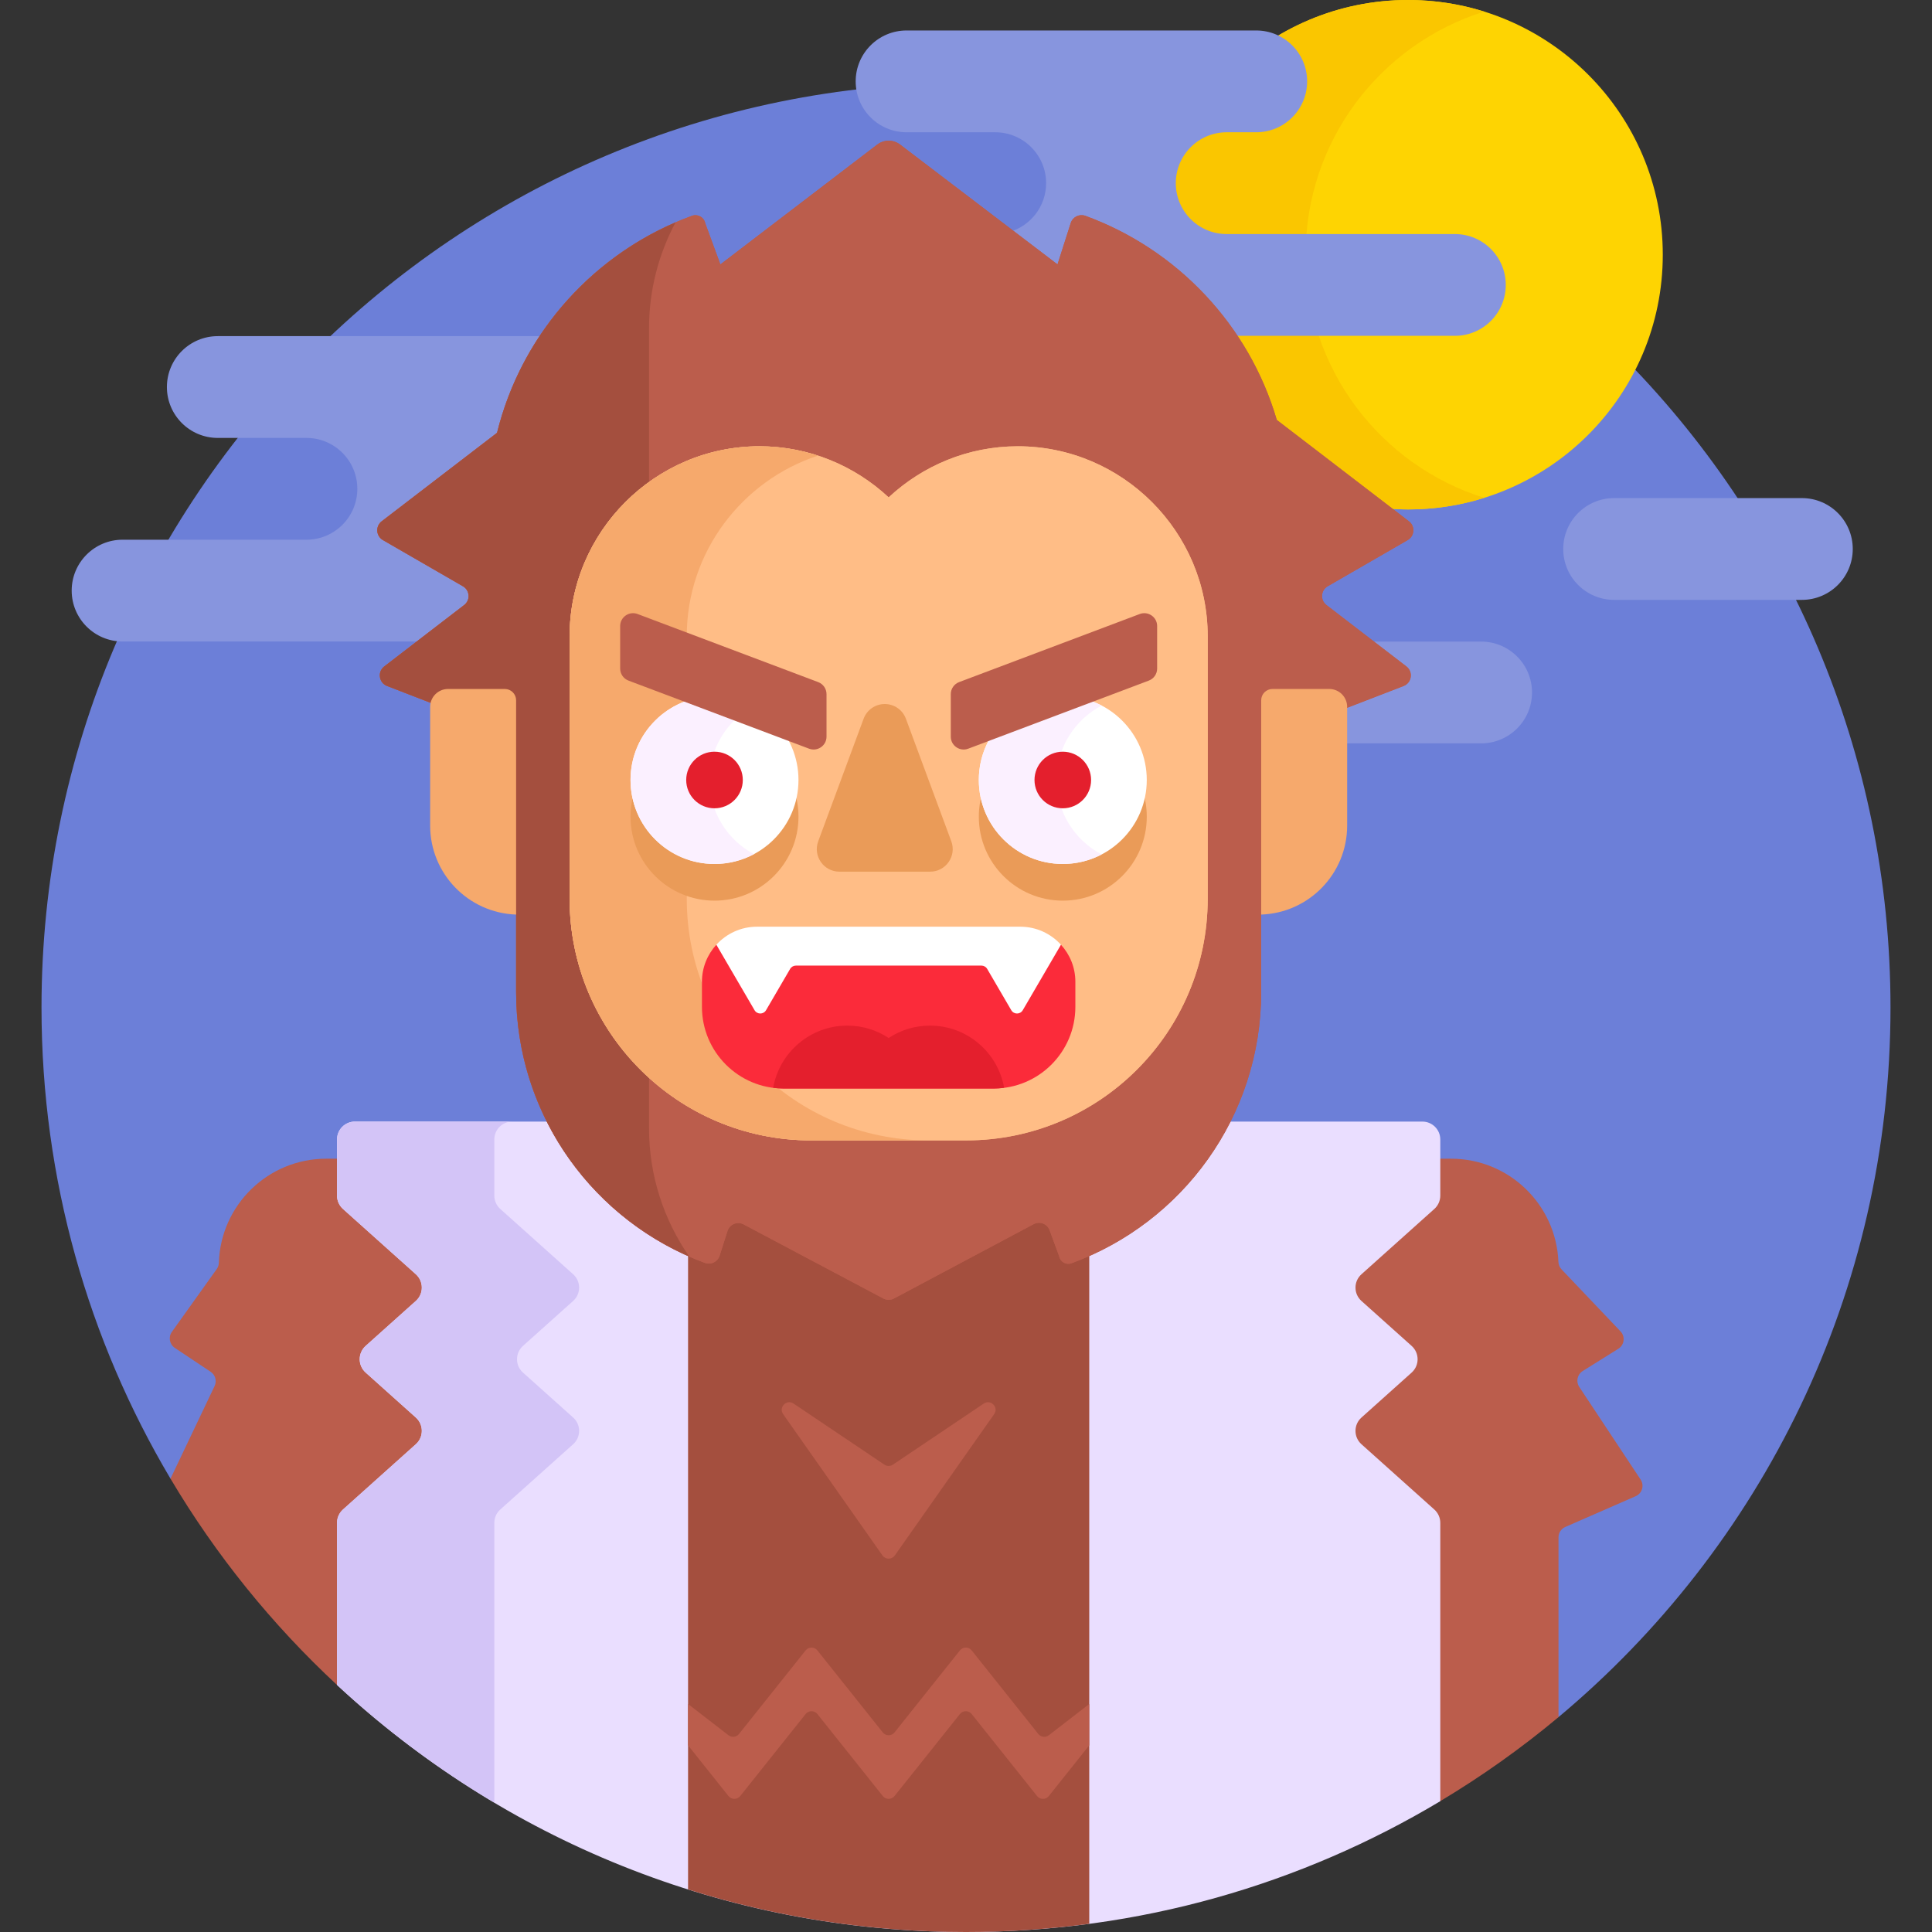 <svg id="Capa_1" enable-background="new 0 0 512 512" height="512" viewBox="0 0 512 512" width="512" xmlns="http://www.w3.org/2000/svg"><rect x="0" y="0" width="512" height="512" fill="#333333" stroke="none"/><g><path d="m256 22c-135.31 0-245 109.69-245 245 0 45.609 12.477 88.297 34.182 124.864l1.133-.052 11.457-24.061c.849-1.783.249-3.953-1.394-5.048l-9.5-6.333c-.454-.303-.759-.766-.857-1.303-.099-.538.021-1.079.34-1.524l11.9-16.662c.457-.638.712-1.408.738-2.227.477-14.908 12.54-26.585 27.465-26.585h65.152c8.948 12.224 21.106 21.421 35.192 26.613.333.123.68.185 1.03.185 1.313 0 2.463-.841 2.863-2.094l2.098-6.567c.399-1.249 1.549-2.088 2.861-2.088.484 0 .97.122 1.402.351l37.029 19.639c.43.229.916.35 1.406.35.489 0 .977-.122 1.409-.352l37.022-19.702c.434-.23.92-.353 1.406-.353 1.254 0 2.387.791 2.819 1.967l2.539 6.914c.269 1.185 1.268 1.986 2.419 1.986.288 0 .571-.05.845-.15 14.198-5.18 26.441-14.407 35.438-26.699h65.142c14.804 0 26.864 11.578 27.457 26.358.039 1.007.429 1.949 1.097 2.65l15.629 16.43c.422.439.619 1.035.545 1.635s-.412 1.129-.925 1.45l-9.444 5.902c-.923.578-1.559 1.481-1.789 2.545s-.026 2.149.574 3.056l16.263 24.55c.327.494.419 1.102.252 1.67-.168.568-.575 1.03-1.117 1.268l-18.664 8.162c-1.457.637-2.398 2.076-2.398 3.665v47.181l1 .468c53.771-44.941 87.984-112.5 87.984-188.059 0-135.31-109.69-245-245-245z" fill="#6c7fd8"/><path d="m392.513 170.027h-30.018l9.606 7.38c.581.446.866 1.146.762 1.871-.104.726-.575 1.316-1.259 1.581l-15.595 6.027v10.114h36.504c7.448 0 13.487-6.038 13.487-13.487 0-7.448-6.038-13.486-13.487-13.486z" fill="#8795de"/><g><path d="m373.155 0c-37.279 0-67.5 30.221-67.5 67.5 0 .058.004.114.004.172 15.115 10.489 26.484 25.954 31.745 43.898l.092.313 29.787 22.847c1.937.167 3.892.27 5.872.27 37.279 0 67.5-30.221 67.5-67.5s-30.221-67.5-67.5-67.5z" fill="#fed402"/><path d="m346 67.5c0-30.252 19.902-55.854 47.327-64.431-6.37-1.993-13.145-3.069-20.172-3.069-36.933 0-66.919 29.666-67.474 66.467 15.54 10.587 27.268 26.352 32.683 44.821l30.743 23.581c1.34.079 2.688.132 4.048.132 7.027 0 13.802-1.076 20.173-3.069-27.426-8.578-47.328-34.18-47.328-64.432z" fill="#fac600"/><g fill="#8795de"><path d="m385.557 62.027h-60.472c-7.448 0-13.487-6.038-13.487-13.487 0-7.448 6.038-13.487 13.487-13.487h7.831c7.448 0 13.486-6.038 13.486-13.487s-6.038-13.487-13.486-13.487h-92.666c-7.448 0-13.486 6.038-13.486 13.487s6.038 13.487 13.486 13.487h23.493c7.448 0 13.486 6.038 13.486 13.487 0 6.19-4.176 11.394-9.861 12.979l13.403 10.205 3.933-12.313c.268-.835 1.037-1.396 1.915-1.396.234 0 .466.042.689.123 16.2 5.919 29.954 16.863 39.437 30.861h58.811c7.448 0 13.487-6.038 13.487-13.487.001-7.447-6.037-13.485-13.486-13.485z"/><path d="m123.618 161.135c1.062-.815 1.643-2.1 1.555-3.435s-.832-2.532-1.991-3.201l-21.198-12.239c-.589-.339-.951-.923-.996-1.601-.044-.678.239-1.305.778-1.718l30.846-23.659.084-.341c2.311-9.367 6.228-18.087 11.458-25.86h-86.435c-7.448 0-13.486 6.038-13.486 13.487s6.038 13.487 13.486 13.487h23.493c7.448 0 13.486 6.038 13.486 13.487 0 7.448-6.038 13.487-13.486 13.487h-48.725c-7.448 0-13.487 6.038-13.487 13.487 0 7.446 6.038 13.484 13.487 13.484h79.592z"/></g></g><g><g fill="#bb5d4c"><path d="m434.779 392.095-16.263-24.55c-.932-1.407-.52-3.306.911-4.201l9.444-5.903c1.615-1.009 1.893-3.248.574-4.622l-15.628-16.43c-.515-.541-.793-1.255-.823-2.001-.609-15.19-13.116-27.318-28.455-27.318h-3.848v9.782c0 1.064-.454 2.081-1.246 2.79l-19.314 17.304c-1.215 1.088-1.912 2.648-1.912 4.279s.696 3.191 1.912 4.28l13.3 11.915c.792.71 1.246 1.727 1.246 2.791 0 1.063-.454 2.08-1.246 2.79l-13.3 11.916c-1.215 1.088-1.912 2.648-1.912 4.28s.697 3.191 1.912 4.28l19.314 17.303c.792.71 1.246 1.727 1.246 2.791v73.19l1 .555c11.032-6.609 21.509-14.05 31.327-22.256v-47.649c0-1.192.706-2.271 1.798-2.748l18.664-8.162c1.707-.747 2.328-2.853 1.299-4.406z"/><path d="m110.872 374.917-13.299-11.915c-.792-.71-1.247-1.727-1.247-2.79s.455-2.081 1.247-2.791l13.299-11.916c1.216-1.088 1.913-2.649 1.913-4.28s-.697-3.191-1.913-4.28l-19.313-17.303c-.792-.709-1.246-1.727-1.246-2.791v-9.782h-3.848c-15.418 0-27.975 12.253-28.464 27.553-.019.602-.202 1.188-.552 1.678l-11.901 16.662c-.985 1.379-.633 3.3.777 4.24l9.5 6.333c1.241.827 1.686 2.44 1.045 3.786l-11.687 24.542c12.047 20.296 26.941 38.702 44.13 54.672l1-.439v-42.525c0-1.063.454-2.081 1.246-2.791l19.313-17.303c1.216-1.088 1.913-2.648 1.913-4.28s-.697-3.191-1.913-4.28z"/></g><path d="m380.112 320.388c1.005-.9 1.579-2.186 1.579-3.535v-14.876c0-2.621-2.125-4.746-4.746-4.746h-52.031c-8.514 16.616-23.063 29.948-41.298 36.6-.163.06-.331.089-.501.089-.7 0-1.306-.499-1.439-1.185l-.016-.079-2.564-6.981c-.576-1.568-2.087-2.622-3.758-2.622-.649 0-1.298.163-1.876.47l-37.022 19.702c-.288.153-.613.234-.939.234s-.65-.081-.938-.233l-37.029-19.639c-.577-.306-1.225-.468-1.871-.468-1.749 0-3.281 1.119-3.813 2.784l-2.098 6.566c-.268.836-1.035 1.398-1.911 1.398-.232 0-.463-.042-.685-.123-18.116-6.677-32.575-19.973-41.056-36.515h-52.041c-2.621 0-4.746 2.125-4.746 4.746v14.876c0 1.349.574 2.635 1.579 3.535l19.314 17.303c2.106 1.886 2.106 5.184 0 7.07l-13.3 11.915c-2.106 1.886-2.106 5.184 0 7.07l13.3 11.915c2.106 1.886 2.106 5.184 0 7.07l-19.314 17.303c-1.005.9-1.579 2.186-1.579 3.535v42.962c43.726 40.621 102.3 65.471 166.687 65.471 45.952 0 88.942-12.663 125.692-34.671v-73.757c0-1.349-.574-2.635-1.579-3.535l-19.314-17.303c-2.106-1.886-2.106-5.184 0-7.07l13.3-11.915c2.106-1.886 2.106-5.184 0-7.07l-13.3-11.915c-2.106-1.886-2.106-5.184 0-7.07z" fill="#eadeff"/><path d="m131 403.571c0-1.349.574-2.635 1.579-3.535l19.314-17.303c2.106-1.886 2.106-5.184 0-7.07l-13.3-11.915c-2.106-1.886-2.106-5.184 0-7.07l13.3-11.915c2.106-1.886 2.106-5.184 0-7.07l-19.314-17.303c-1.005-.9-1.579-2.186-1.579-3.535v-14.876c0-2.621 2.125-4.746 4.746-4.746h-41.687c-2.621 0-4.746 2.125-4.746 4.746v14.876c0 1.349.574 2.635 1.579 3.535l19.314 17.303c2.106 1.886 2.106 5.184 0 7.07l-13.3 11.915c-2.106 1.886-2.106 5.184 0 7.07l13.3 11.915c2.106 1.886 2.106 5.184 0 7.07l-19.314 17.303c-1.005.9-1.579 2.186-1.579 3.535v42.962c12.712 11.809 26.687 22.273 41.687 31.193z" fill="#d3c4f7"/><path d="m283.616 333.831c-.163.06-.331.089-.501.089-.7 0-1.306-.499-1.439-1.185l-.016-.079-2.564-6.981c-.576-1.568-2.087-2.622-3.758-2.622-.649 0-1.298.163-1.876.47l-37.022 19.702c-.288.153-.613.234-.939.234s-.65-.081-.938-.233l-37.029-19.639c-.577-.306-1.225-.468-1.871-.468-1.749 0-3.281 1.119-3.813 2.784l-2.098 6.566c-.268.836-1.035 1.398-1.911 1.398-.232 0-.463-.042-.685-.123-1.636-.603-3.238-1.269-4.813-1.978v168.957c23.249 7.322 47.99 11.277 73.657 11.277 11.076 0 21.975-.749 32.662-2.172v-178.057c-1.65.742-3.329 1.433-5.046 2.06z" fill="#a44f3e"/><path d="m351.53 160.342c-1.695-1.302-1.523-3.908.328-4.977l21.198-12.239c1.852-1.069 2.022-3.677.326-4.978l-35.018-26.86c-7.353-25.079-26.336-45.183-50.712-54.089-1.605-.586-3.379.281-3.899 1.908l-3.503 10.963-41.714-31.76c-1.792-1.364-4.275-1.362-6.064.005l-41.567 31.755-4.005-10.902c-.312-1.598-1.981-2.54-3.51-1.982-25.49 9.299-45.085 30.843-51.665 57.516l-30.567 23.446c-1.697 1.301-1.526 3.909.326 4.979l21.198 12.239c1.851 1.069 2.023 3.675.328 4.977l-21.181 16.271c-1.856 1.426-1.437 4.334.746 5.177l11.553 4.465.867 1.076c0-2.065 1.681-3.746 3.746-3.746h15.036c1.105 0 2 .895 2 2v54.307l1 2.478v20.549c0 32.939 20.831 61.001 50.033 71.764 1.602.59 3.375-.283 3.894-1.909l2.098-6.566c.569-1.781 2.611-2.614 4.263-1.737l37.03 19.639c.88.467 1.935.466 2.815-.002l37.023-19.702c1.606-.855 3.598-.094 4.225 1.614l2.537 6.907c.29 1.485 1.842 2.362 3.264 1.843 29.326-10.698 50.269-38.823 50.269-71.85v-20.551l1-2.405v-54.38c0-1.105.895-2 2-2h15.036c2.065 0 3.746 1.681 3.746 3.746l1 .239 14.955-5.78c2.183-.844 2.602-3.751.746-5.177z" fill="#bb5d4c"/><path d="m351.53 160.342c-1.695-1.302-1.523-3.908.328-4.977l21.198-12.239c1.852-1.069 2.022-3.677.326-4.978l-35.018-26.86c-7.353-25.079-26.336-45.183-50.712-54.089-1.605-.586-3.379.281-3.899 1.908l-3.503 10.963-41.714-31.76c-1.792-1.364-4.275-1.362-6.064.005l-41.567 31.755-4.005-10.902c-.312-1.598-1.981-2.54-3.51-1.982-25.49 9.299-45.085 30.843-51.665 57.516l-30.567 23.446c-1.697 1.301-1.526 3.909.326 4.979l21.198 12.239c1.851 1.069 2.023 3.675.328 4.977l-21.181 16.271c-1.856 1.426-1.437 4.334.746 5.177l11.553 4.465.867 1.076c0-2.065 1.681-3.746 3.746-3.746h15.036c1.105 0 2 .895 2 2v54.307l1 2.478v20.549c0 32.939 20.831 61.001 50.033 71.764 1.602.59 3.375-.283 3.894-1.909l2.098-6.566c.569-1.781 2.611-2.614 4.263-1.737l37.03 19.639c.88.467 1.935.466 2.815-.002l37.023-19.702c1.606-.855 3.598-.094 4.225 1.614l2.537 6.907c.29 1.485 1.842 2.362 3.264 1.843 29.326-10.698 50.269-38.823 50.269-71.85v-20.551l1-2.405v-54.38c0-1.105.895-2 2-2h15.036c2.065 0 3.746 1.681 3.746 3.746l1 .239 14.955-5.78c2.183-.844 2.602-3.751.746-5.177z" fill="#bb5d4c"/><path d="m172 285.648c-12.926-11.712-21.046-28.631-21.046-47.448v-69.615c0-16.775 8.329-31.691 21.046-40.845v-40.74c0-10.128 2.552-19.685 7.031-28.076-23.352 10.073-41.107 30.646-47.307 55.777l-30.567 23.446c-1.697 1.301-1.526 3.909.326 4.979l21.198 12.239c1.851 1.069 2.023 3.675.328 4.977l-21.181 16.271c-1.856 1.426-1.437 4.334.746 5.177l11.553 4.465.867 1.076c0-2.065 1.681-3.746 3.746-3.746h15.036c1.104 0 2 .895 2 2v54.307l1 2.478v20.549c0 31.348 18.873 58.266 45.867 70.072-6.7-9.68-10.643-21.395-10.643-33.991z" fill="#a44f3e"/><g fill="#f6a96c"><path d="m352.264 182.585h-15.036c-1.657 0-3 1.343-3 3v56.785c12.655-.436 22.783-10.826 22.783-23.587v-31.451c-.001-2.622-2.126-4.747-4.747-4.747z"/><path d="m133.776 182.585h-15.036c-2.621 0-4.746 2.125-4.746 4.746v31.451c0 12.762 10.127 23.152 22.783 23.587v-56.785c-.001-1.656-1.344-2.999-3.001-2.999z"/></g><path d="m288.662 451.576-10.711 8.285c-.865.669-2.106.519-2.787-.335l-17.653-22.143c-.801-1.004-2.327-1.004-3.128 0l-17.317 21.722c-.801 1.004-2.327 1.004-3.128 0l-17.317-21.722c-.801-1.004-2.327-1.004-3.128 0l-17.653 22.143c-.681.855-1.923 1.004-2.787.335l-10.711-8.284v10.957l10.706 13.43c.801 1.004 2.327 1.004 3.128 0l17.317-21.722c.801-1.004 2.327-1.004 3.128 0l17.317 21.722c.801 1.004 2.327 1.004 3.128 0l17.317-21.722c.801-1.004 2.327-1.004 3.128 0l17.317 21.722c.801 1.004 2.327 1.004 3.128 0l10.706-13.43z" fill="#bb5d4c"/><path d="m269.736 118.271c-13.194 0-25.237 5.155-34.234 13.54-8.998-8.385-21.04-13.54-34.234-13.54-27.673 0-50.314 22.641-50.314 50.314v69.615c0 35.354 28.66 64.014 64.014 64.014h41.068c35.354 0 64.014-28.66 64.014-64.014v-69.615c0-27.673-22.641-50.314-50.314-50.314z" fill="#ffbd86"/><path d="m269.736 118.271c-13.194 0-25.237 5.155-34.234 13.54-8.998-8.385-21.04-13.54-34.234-13.54-27.673 0-50.314 22.641-50.314 50.314v69.615c0 35.354 28.66 64.014 64.014 64.014h41.068c35.354 0 64.014-28.66 64.014-64.014v-69.615c0-27.673-22.641-50.314-50.314-50.314z" fill="#ffbd86"/><g><path d="m182 238.2v-69.615c0-22.257 14.651-41.249 34.782-47.834-4.893-1.601-10.104-2.48-15.514-2.48-27.673 0-50.314 22.641-50.314 50.314v69.615c0 35.354 28.66 64.014 64.014 64.014h31.046c-35.354 0-64.014-28.66-64.014-64.014z" fill="#f6a96c"/></g><g fill="#ea9b58"><path d="m189.352 227.961c-10.841 0-19.797-8.164-21.081-18.665-.757 2.239-1.174 4.635-1.174 7.13 0 12.291 9.964 22.254 22.254 22.254s22.254-9.964 22.254-22.254c0-2.495-.417-4.891-1.174-7.131-1.283 10.501-10.238 18.666-21.079 18.666z"/><path d="m302.732 209.294c-1.283 10.501-10.238 18.666-21.08 18.666s-19.797-8.165-21.08-18.666c-.757 2.239-1.174 4.636-1.174 7.131 0 12.291 9.964 22.254 22.254 22.254 12.291 0 22.254-9.964 22.254-22.254.001-2.494-.416-4.891-1.174-7.131z"/></g><path d="m281.165 250.361h-91.326c-2.363 2.592-3.816 6.028-3.816 9.812v6.649c0 11.955 9.692 21.647 21.647 21.647h55.664c11.955 0 21.647-9.692 21.647-21.647v-6.649c0-3.784-1.453-7.22-3.816-9.812z" fill="#fb2b3a"/><path d="m281.165 250.361c-2.668-2.927-6.498-4.774-10.77-4.774h-69.786c-4.272 0-8.103 1.848-10.77 4.774l10.123 17.354c.68 1.166 2.366 1.166 3.046 0l6.385-10.945c.316-.542.896-.875 1.523-.875h49.171c.627 0 1.207.333 1.523.875l6.385 10.945c.68 1.166 2.366 1.166 3.046 0z" fill="#fff"/><g><circle cx="189.351" cy="206.707" fill="#fff" r="22.254"/><path d="m188 206.707c0-6.171 2.521-11.746 6.579-15.776l-13.233-4.988c-8.334 3.215-14.249 11.297-14.249 20.765 0 12.291 9.964 22.254 22.254 22.254 3.778 0 7.335-.945 10.451-2.606-7.021-3.744-11.802-11.137-11.802-19.649z" fill="#fbf0ff"/><circle cx="281.652" cy="206.707" fill="#fff" r="22.254"/><path d="m291.953 186.981c-.742-.388-1.51-.734-2.298-1.038l-27.723 10.451c-1.616 3.084-2.535 6.59-2.535 10.313 0 12.291 9.964 22.254 22.254 22.254 3.718 0 7.22-.917 10.301-2.529-7.102-3.717-11.952-11.153-11.952-19.725 0-8.573 4.85-16.009 11.953-19.726z" fill="#fbf0ff"/></g><g fill="#e41f2d"><circle cx="189.351" cy="206.707" r="7.5"/><circle cx="281.652" cy="206.707" r="7.5"/></g><g><g><path d="m304.446 180.367-47.861 18.043c-2.232.841-4.617-.808-4.617-3.194v-11.26c0-1.421.88-2.693 2.209-3.194l47.861-18.043c2.232-.841 4.617.808 4.617 3.194v11.26c0 1.421-.88 2.693-2.209 3.194z" fill="#bb5d4c"/></g><path d="m166.558 180.367 47.861 18.043c2.232.841 4.617-.808 4.617-3.194v-11.26c0-1.421-.88-2.693-2.209-3.194l-47.861-18.043c-2.232-.841-4.617.808-4.617 3.194v11.26c0 1.421.88 2.693 2.209 3.194z" fill="#bb5d4c"/></g><path d="m228.866 190.473-12.029 32.474c-1.446 3.904 1.442 8.053 5.605 8.053h24.058c4.163 0 7.051-4.149 5.605-8.053l-12.029-32.474c-.868-2.345-3.104-3.901-5.605-3.901-2.5 0-4.736 1.556-5.605 3.901z" fill="#ea9b58"/><path d="m207.67 288.469h55.664c.94 0 1.859-.08 2.768-.196-1.655-9.361-9.811-16.477-19.647-16.477-4.047 0-7.806 1.212-10.952 3.281-3.146-2.069-6.906-3.281-10.952-3.281-9.836 0-17.992 7.116-19.647 16.477.907.115 1.826.196 2.766.196z" fill="#e41f2d"/><path d="m234.386 388.155-24.092-16.2c-1.841-1.238-4.028.995-2.752 2.81l26.324 37.444c.797 1.133 2.476 1.133 3.272 0l26.324-37.444c1.276-1.815-.911-4.048-2.752-2.81l-24.092 16.2c-.675.454-1.558.454-2.232 0z" fill="#bb5d4c"/></g><path d="m477.513 132h-49.752c-7.448 0-13.487 6.038-13.487 13.487 0 7.448 6.038 13.487 13.487 13.487h49.752c7.448 0 13.487-6.038 13.487-13.487 0-7.449-6.038-13.487-13.487-13.487z" fill="#8795de"/></g></svg>